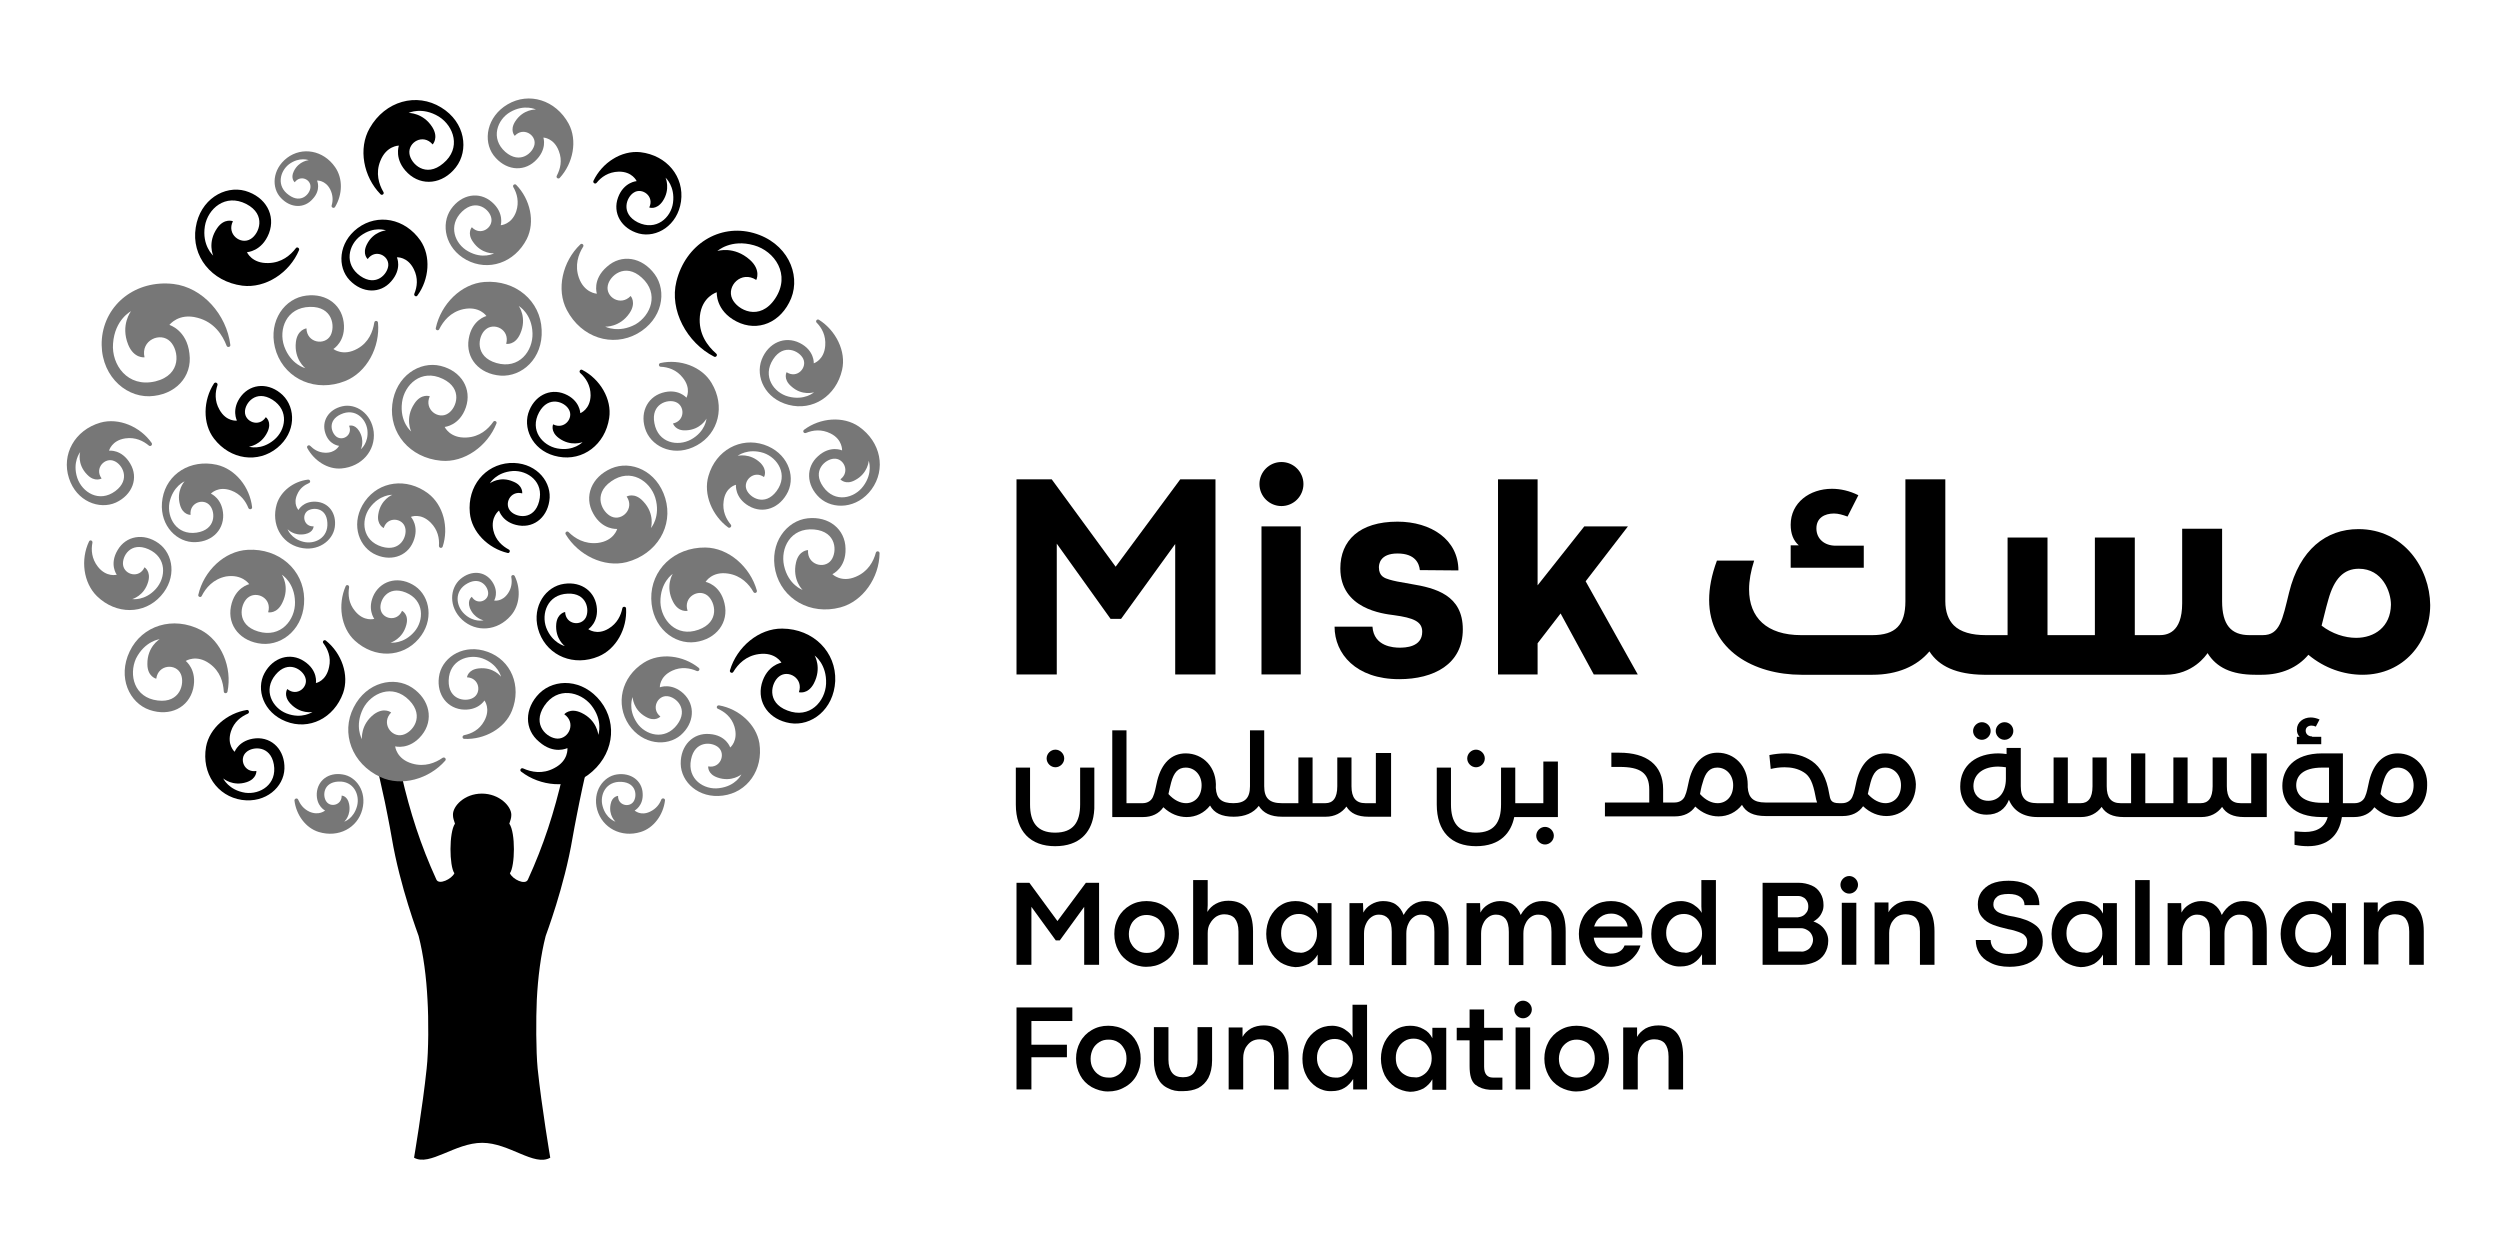 <svg xmlns="http://www.w3.org/2000/svg" width="151" height="76" viewBox="0 0 151 76" fill="none"><path d="M29.104 47.934C30.159 47.934 30.884 48.695 30.884 49.214C30.884 49.422 30.833 49.526 30.764 49.751C31.144 50.287 31.109 52.312 30.798 52.744C30.954 53.108 31.731 53.488 31.887 53.125C32.837 51.048 33.477 49.059 33.995 46.809C34.116 46.273 35.464 46.325 35.464 46.325C35.464 46.325 35.24 47.242 34.998 48.436C34.998 48.436 34.704 49.889 34.583 50.599C34.082 53.575 32.976 56.464 32.958 56.534C32.664 57.676 32.492 59.025 32.423 60.392C32.371 61.534 32.371 63.472 32.474 64.545C32.716 66.864 33.235 69.926 33.235 69.926C32.267 70.48 30.764 69.026 29.122 69.026C27.48 69.026 25.959 70.463 25.009 69.926C25.009 69.926 25.527 66.864 25.769 64.545C25.89 63.472 25.89 61.534 25.821 60.392C25.752 59.025 25.579 57.676 25.285 56.534C25.268 56.464 24.162 53.575 23.661 50.599C23.54 49.872 23.246 48.436 23.246 48.436C22.987 47.242 22.779 46.325 22.779 46.325C22.779 46.325 24.11 46.273 24.248 46.809C24.767 49.059 25.406 51.048 26.357 53.125C26.512 53.471 27.29 53.09 27.445 52.744C27.134 52.312 27.117 50.27 27.48 49.751C27.411 49.526 27.359 49.422 27.359 49.214C27.342 48.695 28.05 47.934 29.104 47.934Z" fill="black"></path><path d="M23.591 38.815C23.591 38.815 24.317 38.607 24.542 37.742C24.715 37.102 24.283 36.894 24.283 36.894C23.989 37.587 23.073 37.396 22.987 36.791C22.9 36.289 23.401 35.337 24.507 35.787C25.648 36.254 25.613 37.483 25.026 38.157C24.369 38.919 23.591 38.815 23.591 38.815ZM22.606 37.379C22.606 37.379 21.984 37.569 21.448 36.912C21.051 36.444 21.016 35.908 21.086 35.475C21.103 35.337 20.93 35.285 20.878 35.406C20.394 36.514 20.584 37.915 21.431 38.694C22.624 39.784 24.3 39.732 25.285 38.59C26.236 37.483 25.976 36.029 25.078 35.406C24.162 34.783 23.09 35.008 22.606 35.873C22.14 36.756 22.606 37.379 22.606 37.379Z" fill="#777777"></path><path d="M38.212 42.103C38.212 42.103 38.229 42.864 39.007 43.297C39.577 43.625 39.888 43.279 39.888 43.279C39.301 42.812 39.715 41.981 40.32 42.051C40.839 42.103 41.617 42.829 40.891 43.781C40.148 44.75 38.972 44.404 38.471 43.66C37.901 42.812 38.212 42.103 38.212 42.103ZM39.854 41.514C39.854 41.514 39.819 40.874 40.597 40.511C41.15 40.251 41.686 40.355 42.083 40.528C42.204 40.58 42.308 40.424 42.204 40.338C41.254 39.576 39.871 39.403 38.886 40.026C37.521 40.891 37.158 42.535 37.987 43.781C38.817 44.992 40.286 45.113 41.115 44.404C41.945 43.677 42.014 42.587 41.288 41.895C40.562 41.22 39.854 41.514 39.854 41.514Z" fill="#777777"></path><path d="M48.477 35.631C48.477 35.631 47.613 35.337 47.354 34.16C47.13 33.122 47.734 31.859 49.169 31.98C50.551 32.101 50.569 33.347 50.206 33.832C49.791 34.403 48.737 34.108 48.806 33.226C48.806 33.226 48.253 33.226 48.08 33.97C47.838 35.026 48.477 35.631 48.477 35.631ZM50.275 34.679C50.275 34.679 51.104 34.316 51.07 33.139C51.053 31.963 50.068 31.167 48.789 31.305C47.51 31.444 46.456 32.794 46.836 34.489C47.233 36.185 48.944 37.171 50.759 36.687C52.124 36.323 53.109 34.887 53.126 33.416C53.126 33.278 52.936 33.261 52.902 33.382C52.764 33.901 52.435 34.524 51.692 34.835C50.811 35.216 50.275 34.679 50.275 34.679Z" fill="#777777"></path><path d="M7.986 36.185C7.986 36.185 8.711 35.995 8.953 35.129C9.126 34.507 8.729 34.264 8.729 34.264C8.418 34.956 7.519 34.731 7.433 34.126C7.363 33.607 7.882 32.69 8.971 33.174C10.094 33.676 10.025 34.887 9.42 35.562C8.763 36.306 7.986 36.185 7.986 36.185ZM7.052 34.714C7.052 34.714 6.43 34.887 5.912 34.23C5.532 33.745 5.497 33.209 5.583 32.776C5.601 32.638 5.428 32.586 5.376 32.707C4.858 33.797 5.03 35.199 5.86 36.012C7.018 37.137 8.711 37.119 9.714 35.995C10.699 34.904 10.474 33.451 9.576 32.811C8.677 32.171 7.605 32.361 7.104 33.226C6.586 34.091 7.052 34.714 7.052 34.714Z" fill="#777777"></path><path d="M36.553 19.73C36.553 19.73 37.434 19.781 38.022 18.916C38.454 18.276 38.091 17.878 38.091 17.878C37.486 18.518 36.57 17.947 36.709 17.255C36.812 16.667 37.745 15.836 38.765 16.771C39.837 17.74 39.301 19.055 38.385 19.591C37.365 20.145 36.553 19.73 36.553 19.73ZM36.052 17.74C36.052 17.74 35.291 17.705 34.963 16.771C34.704 16.027 34.928 15.369 35.222 14.902C35.291 14.798 35.153 14.66 35.05 14.764C33.978 15.784 33.581 17.48 34.237 18.726C35.119 20.404 36.985 20.993 38.506 20.145C40.01 19.297 40.303 17.601 39.543 16.563C38.782 15.525 37.538 15.317 36.657 16.113C35.758 16.892 36.052 17.74 36.052 17.74Z" fill="#777777"></path><path d="M30.262 40.874C30.262 40.874 29.813 40.269 28.914 40.372C28.258 40.441 28.206 40.909 28.206 40.909C28.966 40.943 29.104 41.86 28.569 42.154C28.119 42.414 27.065 42.276 27.1 41.099C27.134 39.87 28.292 39.472 29.139 39.767C30.09 40.113 30.262 40.874 30.262 40.874ZM29.26 42.31C29.26 42.31 29.657 42.812 29.243 43.556C28.949 44.093 28.465 44.317 28.033 44.404C27.895 44.439 27.912 44.629 28.05 44.629C29.26 44.681 30.487 44.006 30.919 42.933C31.524 41.428 30.867 39.87 29.45 39.369C28.067 38.867 26.806 39.628 26.547 40.701C26.305 41.774 26.875 42.708 27.86 42.847C28.863 42.968 29.26 42.31 29.26 42.31Z" fill="#777777"></path><path d="M24.836 26.062C24.836 26.062 24.127 25.491 24.283 24.298C24.421 23.242 25.441 22.256 26.737 22.879C27.981 23.467 27.584 24.644 27.065 24.972C26.477 25.37 25.596 24.73 25.959 23.934C25.959 23.934 25.441 23.744 25.026 24.384C24.438 25.267 24.836 26.062 24.836 26.062ZM26.858 25.786C26.858 25.786 27.756 25.716 28.137 24.609C28.517 23.502 27.877 22.412 26.616 22.1C25.354 21.789 23.902 22.706 23.695 24.419C23.488 26.149 24.749 27.654 26.633 27.827C28.033 27.966 29.45 26.945 29.986 25.578C30.038 25.457 29.865 25.37 29.796 25.474C29.485 25.924 28.966 26.391 28.171 26.426C27.169 26.478 26.858 25.786 26.858 25.786Z" fill="#777777"></path><path d="M11.148 29.073C11.148 29.073 10.63 29.627 10.872 30.492C11.044 31.115 11.511 31.098 11.511 31.098C11.425 30.354 12.306 30.06 12.686 30.544C13.015 30.942 13.049 31.997 11.874 32.171C10.664 32.344 10.077 31.271 10.232 30.371C10.44 29.367 11.148 29.073 11.148 29.073ZM13.481 31.115C13.447 30.111 12.738 29.817 12.738 29.817ZM12.738 29.817C12.738 29.817 13.17 29.333 13.965 29.627C14.536 29.835 14.847 30.285 15.002 30.683C15.054 30.804 15.244 30.769 15.227 30.631C15.088 29.419 14.224 28.329 13.084 28.07C11.494 27.724 10.077 28.623 9.818 30.094C9.558 31.548 10.509 32.655 11.598 32.742C12.704 32.811 13.516 32.084 13.481 31.08" fill="#777777"></path><path d="M44.555 27.533C44.555 27.533 45.159 27.049 46.127 27.36C46.974 27.654 47.631 28.675 46.905 29.662C46.196 30.613 45.28 30.06 45.09 29.575C44.866 29.021 45.54 28.381 46.145 28.814C46.145 28.814 46.386 28.416 45.92 27.949C45.28 27.343 44.555 27.533 44.555 27.533ZM44.451 29.281C44.451 29.281 44.364 30.06 45.229 30.561C46.093 31.063 47.112 30.7 47.596 29.696C48.063 28.693 47.544 27.326 46.145 26.858C44.727 26.391 43.241 27.187 42.792 28.744C42.463 29.852 43.017 31.15 43.984 31.859C44.088 31.928 44.226 31.79 44.14 31.686C43.863 31.357 43.621 30.873 43.708 30.267C43.811 29.419 44.451 29.281 44.451 29.281Z" fill="#777777"></path><path d="M18.873 43.002C18.873 43.002 18.234 43.452 17.301 43.089C16.454 42.76 15.866 41.687 16.644 40.753C17.404 39.836 18.286 40.441 18.441 40.926C18.649 41.497 17.94 42.103 17.353 41.618C17.353 41.618 17.093 41.999 17.526 42.483C18.148 43.158 18.873 43.002 18.873 43.002ZM19.081 41.255C19.081 41.255 19.219 40.493 18.372 39.94C17.543 39.386 16.488 39.697 15.97 40.666C15.452 41.635 15.901 43.037 17.266 43.573C18.666 44.127 20.17 43.383 20.723 41.86C21.103 40.77 20.636 39.455 19.686 38.694C19.582 38.607 19.444 38.746 19.53 38.85C19.789 39.196 20.014 39.697 19.876 40.286C19.703 41.151 19.081 41.255 19.081 41.255Z" fill="black"></path><path d="M35.188 26.703C35.188 26.703 34.652 27.274 33.65 27.083C32.768 26.91 31.973 25.993 32.561 24.903C33.131 23.865 34.116 24.28 34.358 24.73C34.669 25.249 34.082 25.976 33.408 25.63C33.408 25.63 33.218 26.062 33.753 26.46C34.479 26.997 35.188 26.703 35.188 26.703ZM35.05 24.955C35.05 24.955 35.032 24.177 34.116 23.796C33.2 23.415 32.233 23.917 31.904 24.972C31.593 26.028 32.284 27.326 33.736 27.585C35.205 27.862 36.553 26.858 36.795 25.249C36.968 24.107 36.242 22.896 35.17 22.342C35.05 22.273 34.946 22.446 35.05 22.533C35.378 22.827 35.672 23.259 35.672 23.882C35.654 24.73 35.05 24.955 35.05 24.955Z" fill="black"></path><path d="M15.037 26.98C15.037 26.98 15.78 26.893 16.16 26.08C16.437 25.474 16.056 25.197 16.056 25.197C15.642 25.837 14.778 25.474 14.795 24.869C14.795 24.349 15.452 23.519 16.454 24.142C17.491 24.799 17.249 25.993 16.558 26.564C15.78 27.222 15.037 26.98 15.037 26.98ZM14.311 25.405C14.311 25.405 13.672 25.491 13.257 24.747C12.946 24.211 12.998 23.675 13.136 23.259C13.17 23.138 13.015 23.052 12.928 23.155C12.272 24.159 12.22 25.578 12.928 26.495C13.914 27.776 15.59 28 16.748 27.049C17.888 26.114 17.871 24.644 17.076 23.865C16.281 23.104 15.192 23.138 14.57 23.917C13.948 24.713 14.311 25.405 14.311 25.405Z" fill="black"></path><path d="M34.116 39.023C34.116 39.023 33.356 38.85 32.993 37.915C32.682 37.067 33.062 35.908 34.289 35.856C35.464 35.804 35.62 36.86 35.378 37.31C35.084 37.846 34.168 37.725 34.133 36.964C34.133 36.964 33.667 37.033 33.598 37.673C33.511 38.59 34.116 39.023 34.116 39.023ZM35.533 38.002C35.533 38.002 36.19 37.587 36.035 36.6C35.879 35.614 34.963 35.043 33.874 35.302C32.803 35.579 32.06 36.842 32.578 38.227C33.114 39.628 34.669 40.269 36.155 39.646C37.227 39.196 37.884 37.967 37.815 36.756C37.815 36.617 37.607 36.617 37.59 36.739C37.504 37.171 37.279 37.656 36.76 37.967C36.052 38.4 35.533 38.002 35.533 38.002Z" fill="black"></path><path d="M40.2 10.732C40.2 10.732 40.787 11.251 40.649 12.255C40.528 13.154 39.629 13.968 38.523 13.431C37.469 12.895 37.832 11.909 38.281 11.632C38.782 11.303 39.543 11.857 39.215 12.531C39.215 12.531 39.647 12.704 40.027 12.151C40.511 11.424 40.2 10.732 40.2 10.732ZM38.454 10.94C38.454 10.94 37.676 10.991 37.331 11.926C36.985 12.86 37.521 13.812 38.592 14.106C39.664 14.383 40.925 13.621 41.133 12.168C41.34 10.68 40.286 9.382 38.679 9.192C37.521 9.071 36.363 9.832 35.844 10.922C35.793 11.043 35.948 11.147 36.035 11.043C36.311 10.697 36.743 10.386 37.365 10.368C38.195 10.351 38.454 10.94 38.454 10.94Z" fill="black"></path><path d="M23.315 13.916C23.315 13.916 22.554 13.967 22.157 14.764C21.863 15.352 22.209 15.646 22.209 15.646C22.658 15.023 23.488 15.421 23.453 16.027C23.419 16.546 22.727 17.342 21.759 16.667C20.757 15.957 21.051 14.781 21.777 14.244C22.589 13.639 23.315 13.916 23.315 13.916ZM23.972 15.542C23.972 15.542 24.611 15.49 24.991 16.252C25.268 16.805 25.199 17.324 25.026 17.74C24.974 17.861 25.147 17.965 25.216 17.843C25.924 16.875 26.045 15.473 25.389 14.521C24.456 13.189 22.814 12.877 21.604 13.777C20.429 14.66 20.36 16.13 21.12 16.926C21.88 17.722 22.969 17.757 23.626 16.996C24.3 16.234 23.972 15.542 23.972 15.542Z" fill="black"></path><path d="M29.848 15.3C29.848 15.3 29.156 15.681 28.275 15.179C27.48 14.746 27.03 13.621 27.912 12.774C28.776 11.96 29.588 12.67 29.675 13.172C29.796 13.76 29.018 14.279 28.5 13.725C28.5 13.725 28.188 14.071 28.569 14.608C29.087 15.369 29.848 15.3 29.848 15.3ZM30.245 13.604C30.245 13.604 30.47 12.86 29.709 12.203C28.949 11.545 27.877 11.718 27.238 12.635C26.616 13.535 26.875 14.988 28.171 15.698C29.485 16.407 31.075 15.888 31.818 14.435C32.336 13.396 32.025 12.03 31.178 11.164C31.092 11.078 30.936 11.182 31.005 11.303C31.23 11.684 31.368 12.203 31.178 12.774C30.902 13.57 30.245 13.604 30.245 13.604Z" fill="#777777"></path><path d="M18.441 22.238C18.441 22.238 17.56 22.031 17.162 20.906C16.817 19.903 17.283 18.57 18.718 18.536C20.1 18.501 20.256 19.73 19.962 20.266C19.616 20.889 18.528 20.716 18.51 19.833C18.51 19.833 17.957 19.903 17.871 20.664C17.75 21.702 18.441 22.238 18.441 22.238ZM20.135 21.079C20.135 21.079 20.913 20.612 20.757 19.453C20.602 18.293 19.53 17.619 18.268 17.895C17.007 18.189 16.125 19.643 16.696 21.287C17.283 22.931 19.098 23.709 20.843 23.017C22.157 22.498 22.969 20.958 22.831 19.487C22.814 19.349 22.623 19.349 22.606 19.487C22.52 20.024 22.278 20.681 21.587 21.062C20.723 21.546 20.135 21.079 20.135 21.079Z" fill="#777777"></path><path d="M42.671 25.284C42.671 25.284 42.619 26.062 41.738 26.547C40.943 26.98 39.75 26.772 39.526 25.561C39.301 24.401 40.321 24.09 40.804 24.28C41.375 24.488 41.392 25.422 40.649 25.578C40.649 25.578 40.787 26.028 41.427 25.993C42.325 25.959 42.671 25.284 42.671 25.284ZM41.461 24.021C41.461 24.021 40.96 23.432 39.992 23.727C39.042 24.021 38.61 25.024 39.024 26.045C39.456 27.066 40.804 27.62 42.101 26.893C43.414 26.166 43.812 24.523 42.982 23.138C42.394 22.135 41.064 21.668 39.889 21.927C39.75 21.962 39.785 22.152 39.906 22.152C40.338 22.169 40.856 22.325 41.236 22.809C41.772 23.467 41.461 24.021 41.461 24.021Z" fill="#777777"></path><path d="M40.632 34.662C40.632 34.662 40.165 35.406 40.649 36.341C40.995 37.016 41.53 36.894 41.53 36.894C41.254 36.064 42.187 35.527 42.74 35.977C43.207 36.358 43.5 37.569 42.187 38.036C40.839 38.521 39.923 37.431 39.889 36.375C39.871 35.164 40.632 34.662 40.632 34.662ZM42.619 35.147C42.619 35.147 42.999 34.489 43.984 34.645C44.762 34.766 45.246 35.285 45.505 35.752C45.574 35.873 45.747 35.804 45.713 35.666C45.315 34.247 44.019 33.088 42.602 33.07C40.718 33.053 39.301 34.42 39.336 36.168C39.37 37.898 40.718 38.953 41.997 38.78C43.276 38.607 44.036 37.587 43.76 36.444C43.5 35.303 42.619 35.147 42.619 35.147Z" fill="#777777"></path><path d="M20.792 49.63C20.792 49.63 21.224 49.249 21.085 48.557C20.982 48.055 20.636 48.055 20.636 48.055C20.653 48.626 19.962 48.799 19.703 48.401C19.478 48.072 19.513 47.259 20.429 47.207C21.362 47.155 21.742 48.003 21.569 48.678C21.362 49.456 20.792 49.63 20.792 49.63ZM19.634 48.955C19.634 48.955 19.271 49.283 18.683 49.024C18.32 48.851 18.13 48.574 18.009 48.297C17.957 48.176 17.785 48.228 17.785 48.349C17.888 49.214 18.459 50.01 19.253 50.252C20.446 50.616 21.587 50.01 21.88 48.903C22.174 47.813 21.517 46.896 20.688 46.775C19.841 46.636 19.184 47.138 19.133 47.916C19.098 48.695 19.634 48.955 19.634 48.955Z" fill="#777777"></path><path d="M17.37 31.963C17.37 31.963 17.75 32.395 18.441 32.257C18.942 32.153 18.942 31.79 18.942 31.79C18.372 31.825 18.199 31.132 18.579 30.855C18.908 30.631 19.72 30.648 19.772 31.565C19.841 32.499 18.994 32.897 18.32 32.724C17.56 32.534 17.37 31.963 17.37 31.963ZM18.026 30.804C18.026 30.804 17.681 30.44 17.957 29.852C18.113 29.488 18.389 29.298 18.666 29.177C18.787 29.125 18.735 28.952 18.597 28.969C17.733 29.073 16.955 29.662 16.713 30.457C16.367 31.651 16.972 32.794 18.096 33.07C19.184 33.347 20.1 32.672 20.221 31.842C20.342 30.994 19.841 30.336 19.063 30.302C18.303 30.267 18.026 30.804 18.026 30.804Z" fill="#777777"></path><path d="M21.794 27.135C21.794 27.135 22.053 26.616 21.69 26.028C21.414 25.595 21.085 25.716 21.085 25.716C21.31 26.253 20.74 26.651 20.342 26.391C20.014 26.166 19.755 25.405 20.584 25.024C21.448 24.626 22.105 25.284 22.191 25.976C22.278 26.755 21.794 27.135 21.794 27.135ZM20.48 26.928C20.48 26.928 20.256 27.378 19.616 27.343C19.219 27.326 18.942 27.135 18.735 26.928C18.649 26.841 18.493 26.945 18.562 27.066C18.977 27.827 19.789 28.364 20.619 28.295C21.846 28.191 22.693 27.222 22.572 26.08C22.433 24.955 21.483 24.349 20.671 24.54C19.841 24.73 19.409 25.44 19.651 26.166C19.876 26.876 20.48 26.928 20.48 26.928Z" fill="#777777"></path><path d="M37.175 49.63C37.175 49.63 36.605 49.456 36.398 48.695C36.207 48.02 36.588 47.172 37.538 47.224C38.454 47.276 38.489 48.09 38.264 48.418C38.005 48.799 37.313 48.643 37.331 48.072C37.331 48.072 36.968 48.09 36.881 48.574C36.743 49.249 37.175 49.63 37.175 49.63ZM38.333 48.955C38.333 48.955 38.869 48.678 38.817 47.916C38.782 47.155 38.108 46.653 37.262 46.775C36.432 46.896 35.775 47.813 36.069 48.903C36.38 50.01 37.521 50.616 38.696 50.252C39.491 50.01 40.061 49.214 40.165 48.349C40.182 48.211 39.992 48.176 39.94 48.297C39.837 48.574 39.629 48.851 39.266 49.024C38.696 49.301 38.333 48.955 38.333 48.955Z" fill="#777777"></path><path d="M29.208 37.465C29.208 37.465 28.62 37.621 28.05 37.085C27.532 36.6 27.411 35.683 28.24 35.233C29.035 34.801 29.502 35.458 29.485 35.856C29.467 36.323 28.793 36.548 28.499 36.047C28.499 36.047 28.206 36.237 28.378 36.721C28.638 37.361 29.208 37.465 29.208 37.465ZM29.847 36.271C29.847 36.271 30.159 35.77 29.726 35.129C29.294 34.489 28.465 34.42 27.808 34.974C27.169 35.527 27.082 36.652 27.912 37.431C28.759 38.209 30.038 38.123 30.85 37.188C31.403 36.566 31.472 35.579 31.092 34.801C31.04 34.679 30.85 34.731 30.884 34.87C30.936 35.164 30.902 35.51 30.694 35.822C30.331 36.375 29.847 36.271 29.847 36.271Z" fill="#777777"></path><path d="M52.47 27.828C52.47 27.828 52.746 28.554 52.141 29.367C51.605 30.094 50.43 30.406 49.722 29.402C49.03 28.433 49.843 27.741 50.361 27.706C50.966 27.654 51.364 28.502 50.759 28.952C50.759 28.952 51.07 29.316 51.64 29.004C52.435 28.589 52.47 27.828 52.47 27.828ZM50.862 27.204C50.862 27.204 50.154 26.876 49.411 27.551C48.667 28.208 48.685 29.298 49.497 30.06C50.309 30.804 51.778 30.734 52.642 29.558C53.524 28.346 53.213 26.703 51.882 25.768C50.931 25.111 49.532 25.232 48.564 25.959C48.46 26.045 48.547 26.201 48.685 26.149C49.1 25.976 49.618 25.907 50.171 26.184C50.897 26.547 50.862 27.204 50.862 27.204Z" fill="#777777"></path><path d="M31.334 18.484C31.334 18.484 32.129 18.934 32.163 20.128C32.198 21.183 31.368 22.325 29.986 21.927C28.655 21.546 28.862 20.318 29.312 19.92C29.83 19.435 30.815 19.902 30.573 20.768C30.573 20.768 31.109 20.872 31.42 20.162C31.852 19.193 31.334 18.484 31.334 18.484ZM29.381 19.089C29.381 19.089 28.5 19.297 28.309 20.474C28.119 21.633 28.931 22.585 30.228 22.688C31.524 22.775 32.803 21.65 32.716 19.92C32.647 18.172 31.144 16.892 29.26 17.03C27.86 17.134 26.633 18.363 26.322 19.816C26.287 19.937 26.477 20.006 26.529 19.885C26.771 19.401 27.203 18.847 27.981 18.674C28.966 18.466 29.381 19.089 29.381 19.089Z" fill="#777777"></path><path d="M18.649 9.676C18.649 9.676 18.061 9.711 17.75 10.334C17.525 10.784 17.802 11.009 17.802 11.009C18.147 10.541 18.787 10.836 18.752 11.303C18.735 11.701 18.199 12.324 17.456 11.787C16.678 11.251 16.903 10.351 17.456 9.919C18.096 9.451 18.649 9.676 18.649 9.676ZM19.15 10.905C19.15 10.905 19.651 10.87 19.945 11.441C20.118 11.787 20.118 12.133 20.031 12.41C19.997 12.531 20.169 12.618 20.239 12.497C20.688 11.753 20.723 10.784 20.239 10.092C19.53 9.071 18.251 8.846 17.335 9.538C16.436 10.23 16.385 11.355 16.972 11.96C17.56 12.583 18.389 12.601 18.891 12.012C19.409 11.459 19.15 10.905 19.15 10.905Z" fill="#777777"></path><path d="M17.024 34.714C17.024 34.714 17.802 35.181 17.819 36.375C17.836 37.431 16.972 38.556 15.59 38.14C14.259 37.742 14.501 36.514 14.95 36.116C15.486 35.648 16.454 36.133 16.195 36.981C16.195 36.981 16.73 37.102 17.059 36.393C17.525 35.441 17.024 34.714 17.024 34.714ZM15.054 35.285C15.054 35.285 14.173 35.475 13.948 36.635C13.723 37.794 14.536 38.763 15.814 38.884C17.111 39.005 18.407 37.898 18.372 36.168C18.338 34.42 16.851 33.105 14.968 33.209C13.55 33.278 12.306 34.489 11.978 35.925C11.943 36.047 12.133 36.116 12.185 35.995C12.427 35.51 12.877 34.974 13.654 34.818C14.639 34.662 15.054 35.285 15.054 35.285Z" fill="#777777"></path><path d="M7.916 18.795C7.916 18.795 7.26 19.626 7.744 20.82C8.089 21.668 8.729 21.581 8.729 21.581C8.487 20.543 9.696 20.024 10.284 20.629C10.803 21.148 11.01 22.637 9.385 23.035C7.692 23.432 6.724 22.014 6.828 20.75C6.931 19.297 7.916 18.795 7.916 18.795ZM10.232 19.626C10.232 19.626 10.785 18.882 11.926 19.193C12.945 19.453 13.447 20.249 13.689 20.889C13.741 21.01 13.931 20.958 13.913 20.837C13.689 19.003 12.237 17.359 10.474 17.151C8.21 16.892 6.344 18.363 6.154 20.456C5.981 22.533 7.467 23.969 9.022 23.934C10.578 23.882 11.632 22.758 11.442 21.356C11.286 19.937 10.232 19.626 10.232 19.626Z" fill="#777777"></path><path d="M44.779 46.775C44.779 46.775 44.451 47.484 43.431 47.605C42.533 47.726 41.496 47.069 41.738 45.875C41.962 44.715 43.017 44.802 43.397 45.148C43.846 45.546 43.518 46.428 42.775 46.29C42.775 46.29 42.723 46.757 43.345 46.965C44.192 47.259 44.779 46.775 44.779 46.775ZM44.105 45.148C44.105 45.148 43.863 44.404 42.861 44.335C41.859 44.248 41.098 45.027 41.115 46.134C41.133 47.242 42.204 48.245 43.656 48.055C45.142 47.865 46.11 46.498 45.868 44.889C45.678 43.746 44.624 42.812 43.431 42.604C43.293 42.587 43.241 42.76 43.362 42.812C43.76 42.985 44.192 43.314 44.365 43.902C44.606 44.75 44.105 45.148 44.105 45.148Z" fill="#777777"></path><path d="M49.169 23.692C49.169 23.692 48.599 24.211 47.614 23.951C46.749 23.727 46.023 22.74 46.697 21.702C47.337 20.716 48.288 21.2 48.512 21.668C48.771 22.204 48.149 22.896 47.51 22.481C47.51 22.481 47.285 22.896 47.786 23.329C48.443 23.934 49.169 23.692 49.169 23.692ZM49.152 21.944C49.152 21.944 49.203 21.166 48.305 20.716C47.406 20.266 46.404 20.698 46.006 21.719C45.609 22.758 46.214 24.09 47.631 24.453C49.082 24.834 50.5 23.934 50.862 22.342C51.122 21.218 50.482 19.954 49.463 19.314C49.342 19.245 49.238 19.401 49.324 19.487C49.636 19.799 49.895 20.266 49.843 20.889C49.774 21.754 49.152 21.944 49.152 21.944Z" fill="#777777"></path><path d="M23.695 29.887C23.695 29.887 22.986 30.163 22.848 31.063C22.744 31.703 23.177 31.894 23.177 31.894C23.401 31.167 24.334 31.288 24.473 31.876C24.611 32.378 24.196 33.364 23.056 33.018C21.88 32.655 21.794 31.444 22.312 30.7C22.917 29.852 23.695 29.887 23.695 29.887ZM24.818 31.219C24.818 31.219 25.406 30.959 26.011 31.565C26.443 31.997 26.547 32.517 26.512 32.967C26.512 33.105 26.685 33.14 26.737 33.018C27.117 31.859 26.788 30.509 25.855 29.8C24.559 28.831 22.9 29.056 22.036 30.285C21.189 31.496 21.587 32.897 22.554 33.434C23.522 33.953 24.576 33.641 24.957 32.724C25.354 31.79 24.818 31.219 24.818 31.219Z" fill="#777777"></path><path d="M4.84 27.308C4.84 27.308 4.633 28.035 5.272 28.675C5.722 29.142 6.136 28.9 6.136 28.9C5.687 28.277 6.344 27.602 6.897 27.845C7.381 28.035 7.917 28.952 6.966 29.662C5.981 30.388 4.961 29.731 4.667 28.866C4.356 27.914 4.84 27.308 4.84 27.308ZM6.586 27.222C6.586 27.222 6.741 26.599 7.571 26.478C8.176 26.391 8.66 26.634 8.988 26.91C9.092 26.997 9.23 26.876 9.161 26.755C8.47 25.768 7.173 25.215 6.067 25.526C4.512 25.976 3.7 27.447 4.166 28.883C4.616 30.285 5.998 30.804 7.001 30.354C8.003 29.887 8.383 28.866 7.865 28C7.346 27.118 6.586 27.222 6.586 27.222Z" fill="#777777"></path><path d="M32.371 6.614C32.371 6.614 31.61 6.579 31.126 7.323C30.763 7.877 31.092 8.206 31.092 8.206C31.593 7.652 32.388 8.136 32.284 8.725C32.198 9.226 31.42 9.953 30.521 9.175C29.605 8.361 30.038 7.219 30.815 6.769C31.679 6.268 32.371 6.614 32.371 6.614ZM32.82 8.309C32.82 8.309 33.459 8.327 33.753 9.123C33.978 9.694 33.84 10.213 33.632 10.611C33.563 10.732 33.719 10.836 33.805 10.749C34.617 9.867 34.894 8.482 34.341 7.462C33.563 6.043 31.956 5.541 30.66 6.302C29.398 7.046 29.156 8.5 29.813 9.382C30.487 10.265 31.558 10.42 32.301 9.746C33.079 9.036 32.82 8.309 32.82 8.309Z" fill="#777777"></path><path d="M39.318 31.894C39.318 31.894 39.577 31.046 38.852 30.285C38.333 29.713 37.849 29.99 37.849 29.99C38.35 30.717 37.573 31.496 36.933 31.202C36.38 30.959 35.775 29.869 36.916 29.073C38.091 28.243 39.266 29.056 39.577 30.06C39.923 31.202 39.318 31.894 39.318 31.894ZM37.279 31.946C37.279 31.946 37.089 32.672 36.104 32.794C35.309 32.88 34.721 32.517 34.341 32.136C34.255 32.049 34.099 32.153 34.168 32.274C34.928 33.538 36.484 34.299 37.849 33.953C39.681 33.468 40.684 31.773 40.182 30.094C39.681 28.433 38.108 27.776 36.916 28.295C35.724 28.814 35.257 29.99 35.827 31.011C36.38 32.032 37.279 31.946 37.279 31.946Z" fill="#777777"></path><path d="M21.863 44.646C21.863 44.646 21.397 43.868 21.933 42.795C22.416 41.86 23.712 41.272 24.715 42.293C25.683 43.279 24.905 44.248 24.317 44.387C23.626 44.56 23.004 43.66 23.626 43.037C23.626 43.037 23.211 42.691 22.589 43.141C21.76 43.781 21.863 44.646 21.863 44.646ZM23.868 45.079C23.868 45.079 24.732 45.321 25.475 44.404C26.218 43.487 25.959 42.241 24.888 41.532C23.816 40.822 22.14 41.186 21.362 42.726C20.567 44.283 21.259 46.134 22.969 46.93C24.248 47.536 25.925 47.051 26.892 45.944C26.979 45.84 26.858 45.702 26.737 45.771C26.288 46.082 25.648 46.342 24.888 46.117C23.937 45.84 23.868 45.079 23.868 45.079Z" fill="#777777"></path><path d="M9.645 38.607C9.645 38.607 8.884 39.057 8.902 40.113C8.902 40.874 9.437 40.995 9.437 40.995C9.558 40.113 10.647 40.061 10.924 40.718C11.166 41.272 10.889 42.483 9.524 42.31C8.089 42.137 7.778 40.753 8.21 39.784C8.746 38.711 9.645 38.607 9.645 38.607ZM11.217 39.922C11.217 39.922 11.857 39.507 12.652 40.078C13.309 40.545 13.481 41.22 13.516 41.757C13.516 41.895 13.706 41.912 13.741 41.774C14.034 40.32 13.378 38.711 12.133 38.054C10.457 37.188 8.573 37.777 7.83 39.351C7.087 40.909 7.813 42.466 9.04 42.881C10.267 43.297 11.39 42.743 11.667 41.601C11.926 40.459 11.217 39.922 11.217 39.922Z" fill="#777777"></path><path d="M24.68 6.821C24.68 6.821 25.492 6.423 26.512 7.046C27.411 7.617 27.877 8.95 26.771 9.867C25.717 10.766 24.818 9.901 24.732 9.296C24.628 8.586 25.562 8.05 26.132 8.725C26.132 8.725 26.512 8.327 26.115 7.686C25.562 6.804 24.68 6.821 24.68 6.821ZM24.093 8.794C24.093 8.794 23.782 9.642 24.628 10.455C25.475 11.268 26.737 11.13 27.532 10.109C28.327 9.088 28.119 7.392 26.65 6.493C25.164 5.575 23.263 6.095 22.33 7.738C21.621 8.967 21.95 10.68 22.986 11.735C23.073 11.822 23.229 11.718 23.159 11.597C22.883 11.13 22.675 10.455 22.969 9.728C23.332 8.794 24.093 8.794 24.093 8.794Z" fill="black"></path><path d="M12.877 15.438C12.877 15.438 12.185 14.833 12.375 13.656C12.548 12.618 13.602 11.666 14.881 12.324C16.108 12.964 15.659 14.123 15.14 14.435C14.536 14.815 13.671 14.141 14.069 13.362C14.069 13.362 13.55 13.154 13.118 13.777C12.514 14.642 12.877 15.438 12.877 15.438ZM14.916 15.231C14.916 15.231 15.815 15.196 16.247 14.089C16.661 12.998 16.056 11.891 14.812 11.528C13.568 11.182 12.082 12.047 11.822 13.743C11.546 15.473 12.773 17.013 14.639 17.255C16.039 17.428 17.491 16.477 18.061 15.11C18.113 14.988 17.94 14.885 17.871 14.988C17.543 15.421 17.007 15.871 16.212 15.888C15.21 15.923 14.916 15.231 14.916 15.231Z" fill="black"></path><path d="M49.203 39.594C49.203 39.594 49.947 40.113 49.895 41.307C49.843 42.362 48.91 43.435 47.562 42.916C46.266 42.431 46.577 41.22 47.06 40.857C47.614 40.424 48.547 40.978 48.253 41.809C48.253 41.809 48.789 41.964 49.152 41.289C49.653 40.338 49.203 39.594 49.203 39.594ZM47.199 40.026C47.199 40.026 46.317 40.165 46.006 41.307C45.712 42.449 46.456 43.47 47.717 43.677C48.996 43.885 50.361 42.864 50.448 41.134C50.517 39.386 49.134 37.984 47.251 37.967C45.834 37.95 44.503 39.075 44.088 40.493C44.053 40.615 44.226 40.701 44.295 40.58C44.572 40.113 45.056 39.611 45.834 39.507C46.836 39.369 47.199 40.026 47.199 40.026Z" fill="black"></path><path d="M29.588 29.194C29.588 29.194 29.968 28.52 30.971 28.45C31.869 28.398 32.872 29.108 32.561 30.285C32.267 31.427 31.213 31.271 30.85 30.89C30.418 30.457 30.815 29.61 31.541 29.8C31.541 29.8 31.61 29.333 31.005 29.091C30.193 28.727 29.588 29.194 29.588 29.194ZM30.141 30.838C30.141 30.838 30.349 31.582 31.334 31.738C32.319 31.894 33.131 31.167 33.2 30.06C33.252 28.952 32.25 27.879 30.781 27.966C29.294 28.07 28.223 29.367 28.378 30.977C28.482 32.136 29.485 33.122 30.66 33.399C30.781 33.434 30.85 33.243 30.729 33.191C30.349 32.984 29.934 32.638 29.796 32.032C29.623 31.219 30.141 30.838 30.141 30.838Z" fill="black"></path><path d="M13.481 47.017C13.481 47.017 14.052 47.519 14.898 47.242C15.521 47.034 15.486 46.567 15.486 46.567C14.743 46.688 14.415 45.823 14.881 45.425C15.261 45.079 16.333 45.01 16.54 46.169C16.748 47.38 15.711 48.003 14.812 47.882C13.81 47.726 13.481 47.017 13.481 47.017ZM14.173 45.408C14.173 45.408 13.689 44.992 13.948 44.179C14.138 43.591 14.57 43.279 14.968 43.106C15.088 43.054 15.037 42.864 14.916 42.881C13.723 43.072 12.652 43.971 12.444 45.113C12.168 46.705 13.118 48.09 14.605 48.315C16.056 48.522 17.145 47.536 17.18 46.428C17.214 45.321 16.454 44.525 15.451 44.594C14.432 44.681 14.173 45.408 14.173 45.408Z" fill="black"></path><path d="M36.138 44.387C36.138 44.387 36.069 43.504 35.118 43.054C34.427 42.726 34.082 43.141 34.082 43.141C34.807 43.643 34.375 44.629 33.667 44.612C33.062 44.594 32.111 43.798 32.872 42.639C33.667 41.445 35.049 41.774 35.706 42.587C36.449 43.522 36.138 44.387 36.138 44.387ZM34.272 45.183C34.272 45.183 34.358 45.944 33.477 46.394C32.768 46.775 32.094 46.636 31.593 46.411C31.472 46.359 31.368 46.515 31.472 46.602C32.63 47.501 34.375 47.657 35.516 46.809C37.037 45.684 37.348 43.746 36.276 42.362C35.205 40.995 33.511 40.961 32.578 41.878C31.662 42.795 31.662 44.058 32.561 44.802C33.459 45.598 34.272 45.183 34.272 45.183Z" fill="black"></path><path d="M43.328 15.162C43.328 15.162 44.14 14.417 45.54 14.815C46.784 15.162 47.786 16.58 46.819 18.034C45.885 19.435 44.537 18.726 44.226 18.051C43.863 17.273 44.779 16.321 45.678 16.909C45.678 16.909 45.989 16.321 45.298 15.698C44.33 14.833 43.328 15.162 43.328 15.162ZM43.293 17.653C43.293 17.653 43.207 18.761 44.486 19.418C45.764 20.076 47.181 19.487 47.786 18.017C48.374 16.546 47.544 14.642 45.505 14.071C43.449 13.5 41.409 14.764 40.856 16.996C40.424 18.726 41.478 20.698 43.138 21.546C43.258 21.598 43.362 21.442 43.258 21.356C42.74 20.906 42.17 20.162 42.273 19.089C42.394 17.913 43.293 17.653 43.293 17.653Z" fill="black"></path><path d="M113.86 45.504C113.001 45.504 112.408 46.097 112.143 47.141C112.02 47.652 112.02 47.816 111.877 48.143C111.775 48.368 111.55 48.512 111.264 48.512H111.08C110.569 48.512 110.549 48.286 110.487 47.959C110.324 46.977 109.976 46.343 109.445 45.974C108.934 45.626 108.382 45.504 107.831 45.504C107.504 45.504 107.177 45.545 106.87 45.606L106.952 46.445C107.217 46.383 107.483 46.343 107.79 46.343C108.198 46.343 108.607 46.424 108.955 46.65C109.322 46.875 109.506 47.304 109.649 48.061C109.67 48.225 109.711 48.348 109.752 48.471H106.625C105.909 48.471 105.603 48.184 105.562 47.55C105.562 47.509 105.562 47.447 105.562 47.386C105.562 46.281 104.765 45.463 103.743 45.463C102.885 45.463 102.292 46.056 102.026 47.1C101.904 47.611 101.904 47.775 101.761 48.102C101.659 48.327 101.434 48.471 101.148 48.471H100.453V47.673C100.453 46.179 99.431 45.463 97.816 45.463H97.326V46.322H97.816C99.063 46.322 99.615 46.67 99.615 47.693V48.471H96.938V49.31H101.168C101.699 49.31 102.129 49.105 102.394 48.716C102.823 49.125 103.314 49.31 103.804 49.31C104.356 49.31 104.867 49.064 105.215 48.614C105.46 49.064 105.909 49.289 106.645 49.289H111.305C111.836 49.289 112.265 49.084 112.531 48.696C112.96 49.105 113.451 49.289 113.941 49.289C114.881 49.289 115.719 48.573 115.719 47.366C115.678 46.322 114.902 45.504 113.86 45.504ZM103.743 48.512C103.396 48.512 103.007 48.327 102.68 47.959C102.721 47.775 102.742 47.57 102.844 47.263C103.007 46.65 103.273 46.363 103.723 46.363C104.274 46.363 104.683 46.813 104.683 47.427C104.683 48.123 104.254 48.512 103.743 48.512ZM113.88 48.512C113.533 48.512 113.144 48.327 112.817 47.959C112.858 47.775 112.899 47.57 112.981 47.263C113.144 46.65 113.41 46.363 113.86 46.363C114.411 46.363 114.82 46.813 114.82 47.427C114.82 48.123 114.391 48.512 113.88 48.512Z" fill="black"></path><path d="M135.973 45.504V48.512H135.339C134.767 48.512 134.501 48.184 134.501 47.489V45.749H133.643V47.489C133.643 48.205 133.377 48.512 132.928 48.512H132.131V45.749H131.272V48.512H129.576V45.504H128.718V48.512H128.084C127.512 48.512 127.246 48.184 127.246 47.489V45.749H126.388V47.489C126.388 48.205 126.122 48.512 125.672 48.512H124.896V45.749H124.037V48.512H123.036C122.362 48.512 122.055 48.205 122.055 47.489V45.176H121.197V45.545C121.033 45.524 120.87 45.504 120.706 45.504C119.419 45.504 118.397 46.179 118.397 47.509C118.397 48.409 119.01 49.207 119.991 49.207C120.665 49.207 121.115 48.88 121.34 48.307C121.605 48.962 122.198 49.35 123.056 49.35H125.693C126.224 49.35 126.653 49.125 126.939 48.737C127.185 49.146 127.614 49.35 128.268 49.35H132.968C133.5 49.35 133.929 49.125 134.215 48.737C134.46 49.146 134.89 49.35 135.544 49.35H136.913V45.504H135.973ZM121.156 47.038C121.156 47.836 120.747 48.368 120.093 48.368C119.521 48.368 119.194 47.959 119.194 47.489C119.194 46.711 119.848 46.302 120.686 46.302C120.849 46.302 120.992 46.322 121.156 46.343V47.038Z" fill="black"></path><path d="M139.651 44.48C139.427 44.48 139.263 44.337 139.263 44.133C139.263 43.928 139.427 43.826 139.61 43.826C139.692 43.826 139.794 43.846 139.876 43.887L140.101 43.457C139.917 43.376 139.733 43.335 139.57 43.335C139.12 43.335 138.732 43.621 138.732 44.071C138.732 44.255 138.793 44.399 138.895 44.501H138.732V44.951H140.203V44.501H139.651V44.48Z" fill="black"></path><path d="M144.822 45.504C143.964 45.504 143.371 46.097 143.105 47.141C142.983 47.652 142.983 47.816 142.84 48.143C142.738 48.368 142.513 48.512 142.227 48.512H141.511V45.504H140.265C138.507 45.504 137.853 46.486 137.853 47.468C137.853 48.409 138.466 49.35 140.244 49.35H140.592C140.428 49.964 139.938 50.251 139.222 50.251C139.038 50.251 138.814 50.23 138.589 50.21V51.028C138.895 51.09 139.161 51.11 139.406 51.11C140.551 51.11 141.286 50.496 141.45 49.35H142.186C142.717 49.35 143.146 49.146 143.412 48.757C143.841 49.166 144.332 49.35 144.822 49.35C145.762 49.35 146.6 48.634 146.6 47.427C146.641 46.322 145.844 45.504 144.822 45.504ZM140.673 48.491H140.285C139.059 48.491 138.691 47.959 138.691 47.427C138.691 46.895 139.059 46.363 140.265 46.363H140.673V48.491ZM144.843 48.512C144.495 48.512 144.107 48.327 143.78 47.959C143.821 47.775 143.841 47.57 143.943 47.263C144.107 46.65 144.372 46.363 144.822 46.363C145.374 46.363 145.783 46.813 145.783 47.427C145.783 48.123 145.353 48.512 144.843 48.512Z" fill="black"></path><path d="M83.102 45.504V48.512H82.468C81.896 48.512 81.63 48.184 81.63 47.489V45.749H80.772V47.489C80.772 48.205 80.506 48.512 80.057 48.512H79.28V45.749H78.422V48.512H77.42C76.664 48.512 76.358 48.205 76.358 47.489V44.112H75.499V47.489C75.499 48.205 75.192 48.512 74.498 48.512C73.782 48.512 73.476 48.246 73.435 47.591C73.517 46.343 72.658 45.504 71.616 45.504C70.758 45.504 70.165 46.097 69.899 47.141C69.777 47.652 69.777 47.816 69.634 48.143C69.531 48.368 69.307 48.512 69.02 48.512H68.04V44.112H67.181V49.35H69.041C69.572 49.35 70.001 49.146 70.267 48.757C70.696 49.166 71.187 49.35 71.677 49.35C72.229 49.35 72.74 49.105 73.088 48.655C73.333 49.105 73.782 49.33 74.518 49.33C75.192 49.33 75.704 49.105 76.031 48.675C76.296 49.105 76.746 49.33 77.441 49.33H80.077C80.608 49.33 81.038 49.105 81.324 48.716C81.569 49.126 81.998 49.33 82.652 49.33H84.021V45.483H83.102V45.504ZM71.636 48.512C71.289 48.512 70.901 48.327 70.574 47.959C70.615 47.775 70.656 47.57 70.737 47.263C70.901 46.65 71.166 46.363 71.616 46.363C72.168 46.363 72.577 46.813 72.577 47.427C72.577 48.123 72.147 48.512 71.636 48.512Z" fill="black"></path><path d="M66.037 49.35C65.853 50.271 65.219 51.11 63.727 51.11C62.256 51.11 61.356 50.23 61.356 48.593V46.363H62.215V48.593C62.215 49.637 62.623 50.292 63.727 50.292C64.831 50.292 65.24 49.657 65.24 48.593V46.363H66.098V48.512C66.118 48.982 66.037 49.35 66.037 49.35Z" fill="black"></path><path d="M94.097 45.995V49.35H91.46C91.276 50.271 90.643 51.11 89.151 51.11C87.659 51.11 86.78 50.23 86.78 48.593V46.363H87.639V48.593C87.639 49.637 88.047 50.292 89.151 50.292C90.255 50.292 90.663 49.657 90.663 48.593V46.363H91.522V48.512H93.218V45.995H94.097Z" fill="black"></path><path d="M93.852 50.476C93.852 50.762 93.606 51.008 93.32 51.008C93.034 51.008 92.789 50.762 92.789 50.476C92.789 50.19 93.034 49.944 93.32 49.944C93.606 49.944 93.852 50.19 93.852 50.476Z" fill="black"></path><path d="M120.236 44.153C120.236 44.44 119.991 44.685 119.705 44.685C119.419 44.685 119.173 44.44 119.173 44.153C119.173 43.867 119.419 43.621 119.705 43.621C119.991 43.621 120.236 43.846 120.236 44.153Z" fill="black"></path><path d="M121.605 44.153C121.605 44.44 121.36 44.685 121.074 44.685C120.788 44.685 120.542 44.44 120.542 44.153C120.542 43.867 120.788 43.621 121.074 43.621C121.36 43.621 121.605 43.846 121.605 44.153Z" fill="black"></path><path d="M89.682 45.81C89.682 46.097 89.437 46.343 89.151 46.343C88.865 46.343 88.62 46.097 88.62 45.81C88.62 45.524 88.865 45.279 89.151 45.279C89.437 45.279 89.682 45.524 89.682 45.81Z" fill="black"></path><path d="M64.279 45.81C64.279 46.097 64.034 46.343 63.748 46.343C63.462 46.343 63.216 46.097 63.216 45.81C63.216 45.524 63.462 45.279 63.748 45.279C64.034 45.279 64.279 45.524 64.279 45.81Z" fill="black"></path><path d="M61.377 53.32H62.174L63.87 55.632L65.587 53.32H66.384V58.272H65.485V54.773L64.013 56.799H63.768L62.297 54.773V58.272H61.397V53.32H61.377Z" fill="black"></path><path d="M68.244 58.129C67.937 57.945 67.713 57.72 67.549 57.413C67.385 57.106 67.304 56.778 67.304 56.41C67.304 56.042 67.385 55.714 67.549 55.407C67.713 55.1 67.958 54.855 68.244 54.691C68.55 54.507 68.877 54.425 69.245 54.425C69.613 54.425 69.96 54.507 70.267 54.691C70.574 54.875 70.799 55.1 70.962 55.407C71.126 55.714 71.207 56.042 71.207 56.41C71.207 56.778 71.126 57.106 70.962 57.413C70.799 57.72 70.553 57.965 70.247 58.129C69.94 58.313 69.613 58.395 69.225 58.395C68.877 58.395 68.53 58.292 68.244 58.129ZM69.817 57.413C69.981 57.31 70.124 57.167 70.206 57.003C70.308 56.819 70.349 56.635 70.349 56.41C70.349 56.185 70.308 55.98 70.206 55.817C70.104 55.632 69.981 55.489 69.817 55.407C69.654 55.325 69.47 55.264 69.266 55.264C69.061 55.264 68.877 55.305 68.714 55.407C68.55 55.51 68.407 55.653 68.326 55.817C68.244 55.98 68.183 56.185 68.183 56.41C68.183 56.635 68.223 56.84 68.326 57.003C68.428 57.188 68.55 57.31 68.714 57.413C68.877 57.515 69.061 57.556 69.266 57.556C69.47 57.556 69.634 57.515 69.817 57.413Z" fill="black"></path><path d="M72.945 53.157V54.671L72.924 55.08C73.047 54.875 73.21 54.712 73.435 54.589C73.66 54.466 73.905 54.405 74.191 54.405C74.682 54.405 75.07 54.568 75.315 54.875C75.56 55.182 75.683 55.653 75.683 56.246V58.272H74.804V56.267C74.804 55.898 74.722 55.653 74.579 55.469C74.436 55.305 74.212 55.223 73.946 55.223C73.782 55.223 73.619 55.264 73.455 55.366C73.312 55.469 73.19 55.592 73.088 55.776C72.985 55.939 72.945 56.144 72.945 56.369V58.272H72.066V53.157H72.945Z" fill="black"></path><path d="M77.338 58.129C77.073 57.945 76.868 57.72 76.705 57.413C76.562 57.106 76.48 56.778 76.48 56.41C76.48 56.042 76.562 55.714 76.705 55.407C76.868 55.1 77.073 54.855 77.338 54.691C77.604 54.507 77.911 54.425 78.238 54.425C78.544 54.425 78.81 54.486 79.055 54.63C79.3 54.752 79.464 54.937 79.586 55.182V54.548H80.424V58.292H79.586V57.658C79.464 57.883 79.28 58.067 79.055 58.211C78.81 58.333 78.544 58.415 78.238 58.415C77.911 58.395 77.604 58.292 77.338 58.129ZM79.014 57.413C79.178 57.31 79.321 57.167 79.403 56.983C79.505 56.799 79.546 56.615 79.546 56.389C79.546 56.185 79.505 55.98 79.403 55.796C79.3 55.612 79.178 55.469 79.014 55.366C78.851 55.264 78.667 55.203 78.462 55.203C78.258 55.203 78.074 55.244 77.911 55.346C77.747 55.448 77.604 55.592 77.522 55.755C77.42 55.939 77.379 56.144 77.379 56.369C77.379 56.594 77.42 56.819 77.522 56.983C77.624 57.167 77.747 57.29 77.931 57.392C78.094 57.495 78.278 57.535 78.483 57.535C78.646 57.576 78.83 57.515 79.014 57.413Z" fill="black"></path><path d="M87.148 54.896C87.394 55.203 87.496 55.673 87.496 56.267V58.292H86.637V56.287C86.637 55.939 86.576 55.673 86.433 55.489C86.29 55.325 86.106 55.244 85.84 55.244C85.677 55.244 85.534 55.285 85.391 55.387C85.248 55.489 85.145 55.612 85.064 55.796C84.982 55.96 84.941 56.164 84.941 56.389V58.292H84.062V56.287C84.062 55.939 84.001 55.673 83.858 55.489C83.715 55.325 83.531 55.244 83.286 55.244C83.122 55.244 82.979 55.285 82.836 55.387C82.693 55.489 82.591 55.612 82.509 55.796C82.427 55.96 82.386 56.164 82.386 56.389V58.292H81.508V54.548H82.325L82.346 55.121C82.448 54.916 82.611 54.752 82.816 54.63C83.02 54.507 83.265 54.425 83.531 54.425C83.837 54.425 84.103 54.486 84.308 54.63C84.512 54.773 84.675 54.978 84.778 55.264C84.941 54.978 85.125 54.773 85.35 54.63C85.575 54.486 85.82 54.425 86.085 54.425C86.576 54.425 86.923 54.568 87.148 54.896Z" fill="black"></path><path d="M94.219 54.896C94.465 55.203 94.567 55.673 94.567 56.267V58.292H93.709V56.287C93.709 55.939 93.647 55.673 93.504 55.489C93.361 55.325 93.177 55.244 92.912 55.244C92.748 55.244 92.605 55.285 92.462 55.387C92.319 55.489 92.217 55.612 92.135 55.796C92.053 55.96 92.012 56.164 92.012 56.389V58.292H91.133V56.287C91.133 55.939 91.072 55.673 90.929 55.489C90.786 55.325 90.602 55.244 90.357 55.244C90.193 55.244 90.05 55.285 89.907 55.387C89.764 55.489 89.662 55.612 89.58 55.796C89.499 55.96 89.458 56.164 89.458 56.389V58.292H88.579V54.548H89.396L89.417 55.121C89.519 54.916 89.683 54.752 89.887 54.63C90.091 54.507 90.336 54.425 90.602 54.425C90.909 54.425 91.174 54.486 91.379 54.63C91.583 54.773 91.747 54.978 91.849 55.264C92.012 54.978 92.196 54.773 92.421 54.63C92.646 54.486 92.891 54.425 93.157 54.425C93.627 54.425 93.974 54.568 94.219 54.896Z" fill="black"></path><path d="M99.186 56.635H96.263C96.284 56.84 96.365 57.003 96.447 57.147C96.549 57.29 96.672 57.413 96.815 57.474C96.958 57.556 97.122 57.597 97.285 57.597C97.51 57.597 97.673 57.556 97.817 57.474C97.96 57.392 98.062 57.269 98.123 57.106H99.084C99.022 57.331 98.9 57.556 98.736 57.74C98.573 57.945 98.368 58.088 98.123 58.211C97.878 58.333 97.592 58.395 97.305 58.395C96.938 58.395 96.611 58.313 96.304 58.129C96.018 57.945 95.773 57.72 95.609 57.413C95.446 57.106 95.364 56.778 95.364 56.41C95.364 56.042 95.446 55.714 95.609 55.407C95.773 55.1 96.018 54.855 96.304 54.691C96.59 54.507 96.938 54.425 97.305 54.425C97.673 54.425 98 54.507 98.287 54.691C98.573 54.875 98.797 55.1 98.961 55.387C99.124 55.673 99.206 56.001 99.206 56.349C99.206 56.41 99.186 56.512 99.186 56.635ZM98.307 55.96C98.287 55.817 98.246 55.694 98.144 55.571C98.041 55.448 97.939 55.366 97.776 55.285C97.612 55.203 97.469 55.182 97.305 55.182C97.081 55.182 96.856 55.244 96.672 55.387C96.488 55.51 96.365 55.714 96.284 55.96H98.307Z" fill="black"></path><path d="M100.596 58.129C100.33 57.945 100.105 57.72 99.962 57.413C99.799 57.106 99.737 56.778 99.737 56.41C99.737 56.042 99.819 55.714 99.962 55.407C100.105 55.1 100.33 54.875 100.596 54.691C100.882 54.507 101.189 54.425 101.536 54.425C101.72 54.425 101.904 54.466 102.067 54.528C102.231 54.589 102.374 54.691 102.497 54.794C102.619 54.896 102.721 55.019 102.783 55.141L102.762 54.752V53.157H103.641V58.272H102.803V57.638C102.681 57.842 102.517 58.026 102.292 58.17C102.067 58.313 101.802 58.374 101.516 58.374C101.189 58.395 100.882 58.292 100.596 58.129ZM102.251 57.413C102.415 57.31 102.558 57.167 102.66 56.983C102.762 56.799 102.803 56.615 102.803 56.389C102.803 56.164 102.762 55.98 102.66 55.796C102.558 55.612 102.435 55.469 102.272 55.366C102.108 55.264 101.924 55.203 101.72 55.203C101.516 55.203 101.332 55.244 101.168 55.346C101.005 55.448 100.862 55.592 100.78 55.755C100.678 55.939 100.637 56.123 100.637 56.349C100.637 56.574 100.678 56.758 100.78 56.942C100.882 57.126 101.005 57.269 101.168 57.372C101.332 57.474 101.516 57.535 101.74 57.535C101.883 57.576 102.067 57.515 102.251 57.413Z" fill="black"></path><path d="M108.628 53.32C108.934 53.32 109.18 53.382 109.425 53.484C109.67 53.586 109.834 53.75 109.956 53.955C110.079 54.159 110.14 54.384 110.14 54.671C110.14 54.814 110.12 54.957 110.058 55.08C109.997 55.223 109.936 55.325 109.834 55.428C109.731 55.53 109.629 55.612 109.527 55.653C109.691 55.714 109.854 55.796 109.977 55.898C110.12 56.021 110.222 56.144 110.304 56.308C110.385 56.471 110.426 56.635 110.426 56.819C110.426 57.126 110.344 57.392 110.201 57.617C110.058 57.842 109.854 58.006 109.609 58.108C109.364 58.211 109.118 58.272 108.832 58.272H106.461V53.32H108.628ZM108.914 55.305C109.016 55.244 109.077 55.162 109.139 55.08C109.2 54.978 109.22 54.875 109.22 54.752C109.22 54.63 109.2 54.528 109.139 54.425C109.077 54.323 109.016 54.241 108.914 54.2C108.812 54.139 108.71 54.118 108.587 54.118H107.381V55.407H108.587C108.71 55.387 108.812 55.366 108.914 55.305ZM109.139 57.392C109.261 57.331 109.343 57.249 109.404 57.126C109.466 57.024 109.507 56.901 109.507 56.758C109.507 56.635 109.466 56.512 109.404 56.41C109.343 56.308 109.261 56.226 109.139 56.164C109.037 56.103 108.914 56.062 108.771 56.062H107.402V57.474H108.771C108.893 57.495 109.016 57.454 109.139 57.392Z" fill="black"></path><path d="M111.244 54.528H112.122V58.272H111.244V54.528Z" fill="black"></path><path d="M114.064 54.528V55.1C114.166 54.896 114.35 54.732 114.575 54.589C114.8 54.466 115.065 54.405 115.352 54.405C115.842 54.405 116.23 54.568 116.476 54.875C116.721 55.182 116.843 55.653 116.843 56.246V58.272H115.965V56.267C115.965 55.898 115.883 55.653 115.74 55.469C115.597 55.305 115.372 55.223 115.106 55.223C114.922 55.223 114.759 55.264 114.616 55.346C114.473 55.428 114.35 55.571 114.248 55.735C114.166 55.898 114.105 56.103 114.105 56.349V58.252H113.226V54.507H114.064V54.528Z" fill="black"></path><path d="M120.216 58.149C119.909 58.006 119.684 57.801 119.541 57.556C119.398 57.31 119.337 57.065 119.337 56.778H120.236C120.236 56.942 120.277 57.065 120.359 57.208C120.441 57.331 120.563 57.433 120.747 57.515C120.911 57.597 121.115 57.617 121.34 57.617C122.075 57.617 122.443 57.372 122.443 56.881C122.443 56.737 122.402 56.615 122.3 56.512C122.219 56.41 122.075 56.349 121.912 56.287C121.748 56.226 121.544 56.164 121.299 56.123C120.951 56.042 120.645 55.96 120.379 55.858C120.114 55.755 119.889 55.612 119.725 55.407C119.541 55.203 119.46 54.937 119.46 54.63C119.46 54.343 119.521 54.118 119.664 53.893C119.807 53.688 120.011 53.504 120.277 53.382C120.563 53.259 120.89 53.197 121.319 53.197C121.728 53.197 122.055 53.259 122.341 53.382C122.627 53.504 122.832 53.668 122.975 53.893C123.118 54.118 123.179 54.384 123.179 54.671H122.28C122.28 54.466 122.198 54.302 122.035 54.18C121.871 54.057 121.626 53.995 121.319 53.995C120.972 53.995 120.727 54.057 120.604 54.18C120.461 54.302 120.4 54.446 120.4 54.63C120.4 54.773 120.441 54.875 120.543 54.978C120.624 55.08 120.768 55.141 120.951 55.203C121.135 55.264 121.36 55.325 121.646 55.366C122.178 55.469 122.607 55.632 122.913 55.858C123.24 56.083 123.383 56.43 123.383 56.881C123.383 57.188 123.302 57.474 123.138 57.699C122.975 57.924 122.729 58.088 122.443 58.211C122.137 58.333 121.789 58.395 121.381 58.395C120.911 58.395 120.522 58.313 120.216 58.149Z" fill="black"></path><path d="M124.773 58.129C124.507 57.945 124.303 57.72 124.14 57.413C123.997 57.106 123.915 56.778 123.915 56.41C123.915 56.042 123.997 55.714 124.14 55.407C124.303 55.1 124.507 54.855 124.773 54.691C125.039 54.507 125.345 54.425 125.672 54.425C125.979 54.425 126.245 54.486 126.49 54.63C126.735 54.752 126.899 54.937 127.021 55.182V54.548H127.859V58.292H127.021V57.658C126.899 57.883 126.715 58.067 126.49 58.211C126.245 58.333 125.979 58.415 125.672 58.415C125.345 58.395 125.059 58.292 124.773 58.129ZM126.449 57.413C126.613 57.31 126.756 57.167 126.837 56.983C126.939 56.799 126.98 56.615 126.98 56.389C126.98 56.185 126.939 55.98 126.837 55.796C126.735 55.612 126.613 55.469 126.449 55.366C126.286 55.264 126.102 55.203 125.897 55.203C125.693 55.203 125.509 55.244 125.345 55.346C125.182 55.448 125.039 55.592 124.957 55.755C124.855 55.939 124.814 56.144 124.814 56.369C124.814 56.594 124.855 56.819 124.957 56.983C125.059 57.167 125.182 57.29 125.366 57.392C125.529 57.495 125.713 57.535 125.918 57.535C126.081 57.576 126.286 57.515 126.449 57.413Z" fill="black"></path><path d="M128.963 53.157H129.842V58.292H128.963V53.157Z" fill="black"></path><path d="M136.565 54.896C136.811 55.203 136.913 55.673 136.913 56.267V58.292H136.055V56.287C136.055 55.939 135.993 55.673 135.85 55.489C135.707 55.325 135.523 55.244 135.257 55.244C135.094 55.244 134.951 55.285 134.808 55.387C134.665 55.489 134.563 55.612 134.481 55.796C134.399 55.96 134.358 56.164 134.358 56.389V58.292H133.479V56.287C133.479 55.939 133.418 55.673 133.275 55.489C133.132 55.325 132.948 55.244 132.703 55.244C132.539 55.244 132.396 55.285 132.253 55.387C132.11 55.489 132.008 55.612 131.926 55.796C131.844 55.96 131.804 56.164 131.804 56.389V58.292H130.925V54.548H131.742L131.763 55.121C131.865 54.916 132.028 54.752 132.233 54.63C132.437 54.507 132.682 54.425 132.948 54.425C133.255 54.425 133.52 54.486 133.725 54.63C133.929 54.773 134.093 54.978 134.195 55.264C134.358 54.978 134.542 54.773 134.767 54.63C134.992 54.486 135.237 54.425 135.503 54.425C135.993 54.425 136.341 54.568 136.565 54.896Z" fill="black"></path><path d="M138.609 58.129C138.343 57.945 138.139 57.72 137.976 57.413C137.832 57.106 137.751 56.778 137.751 56.41C137.751 56.042 137.832 55.714 137.976 55.407C138.139 55.1 138.343 54.855 138.609 54.691C138.875 54.507 139.181 54.425 139.508 54.425C139.815 54.425 140.081 54.486 140.326 54.63C140.571 54.752 140.735 54.937 140.857 55.182V54.548H141.695V58.292H140.857V57.658C140.735 57.883 140.551 58.067 140.326 58.211C140.081 58.333 139.815 58.415 139.508 58.415C139.161 58.395 138.875 58.292 138.609 58.129ZM140.265 57.413C140.428 57.31 140.571 57.167 140.653 56.983C140.755 56.799 140.796 56.615 140.796 56.389C140.796 56.185 140.755 55.98 140.653 55.796C140.551 55.612 140.428 55.469 140.265 55.366C140.101 55.264 139.917 55.203 139.713 55.203C139.508 55.203 139.324 55.244 139.161 55.346C138.997 55.448 138.854 55.592 138.773 55.755C138.67 55.939 138.63 56.144 138.63 56.369C138.63 56.594 138.67 56.819 138.773 56.983C138.875 57.167 138.997 57.29 139.181 57.392C139.345 57.495 139.529 57.535 139.733 57.535C139.917 57.576 140.101 57.515 140.265 57.413Z" fill="black"></path><path d="M143.616 54.528V55.1C143.718 54.896 143.902 54.732 144.127 54.589C144.352 54.466 144.618 54.405 144.904 54.405C145.394 54.405 145.783 54.568 146.028 54.875C146.273 55.182 146.396 55.653 146.396 56.246V58.272H145.517V56.267C145.517 55.898 145.435 55.653 145.292 55.469C145.149 55.305 144.924 55.223 144.659 55.223C144.475 55.223 144.311 55.264 144.168 55.346C144.025 55.428 143.902 55.571 143.8 55.735C143.718 55.898 143.657 56.103 143.657 56.349V58.252H142.778V54.507H143.616V54.528Z" fill="black"></path><path d="M61.377 60.85H64.769V61.669H62.297V63.101H64.442V63.858H62.297V65.802H61.397V60.85H61.377Z" fill="black"></path><path d="M65.934 65.659C65.628 65.475 65.403 65.25 65.24 64.943C65.076 64.636 64.994 64.308 64.994 63.94C64.994 63.572 65.076 63.244 65.24 62.937C65.403 62.63 65.648 62.385 65.934 62.221C66.241 62.037 66.568 61.955 66.936 61.955C67.304 61.955 67.651 62.037 67.958 62.221C68.264 62.405 68.489 62.63 68.653 62.937C68.816 63.244 68.898 63.572 68.898 63.94C68.898 64.308 68.816 64.636 68.653 64.943C68.489 65.25 68.244 65.495 67.937 65.659C67.631 65.843 67.304 65.925 66.915 65.925C66.568 65.925 66.241 65.823 65.934 65.659ZM67.508 64.943C67.672 64.84 67.815 64.697 67.897 64.534C67.999 64.349 68.04 64.165 68.04 63.94C68.04 63.715 67.999 63.51 67.897 63.347C67.794 63.163 67.672 63.019 67.508 62.937C67.345 62.835 67.161 62.794 66.956 62.794C66.752 62.794 66.568 62.835 66.405 62.937C66.241 63.04 66.098 63.183 66.016 63.347C65.934 63.51 65.873 63.715 65.873 63.94C65.873 64.165 65.914 64.37 66.016 64.534C66.118 64.718 66.241 64.84 66.405 64.943C66.568 65.045 66.752 65.086 66.956 65.086C67.161 65.106 67.345 65.045 67.508 64.943Z" fill="black"></path><path d="M70.533 65.72C70.267 65.597 70.063 65.393 69.92 65.106C69.777 64.82 69.695 64.472 69.695 64.042V62.037H70.574V64.001C70.574 64.349 70.655 64.615 70.798 64.799C70.942 64.984 71.166 65.066 71.452 65.066C71.739 65.066 71.963 64.984 72.106 64.799C72.249 64.615 72.331 64.349 72.331 64.001V62.037H73.21V64.042C73.21 64.472 73.128 64.82 72.985 65.106C72.842 65.372 72.638 65.577 72.372 65.72C72.106 65.843 71.8 65.904 71.473 65.904C71.085 65.925 70.798 65.864 70.533 65.72Z" fill="black"></path><path d="M75.049 62.058V62.63C75.151 62.426 75.335 62.262 75.56 62.119C75.785 61.996 76.051 61.935 76.337 61.935C76.827 61.935 77.216 62.099 77.461 62.405C77.706 62.712 77.829 63.183 77.829 63.776V65.802H76.95V63.817C76.95 63.449 76.868 63.203 76.725 63.019C76.582 62.856 76.357 62.774 76.092 62.774C75.908 62.774 75.744 62.815 75.601 62.897C75.458 62.978 75.335 63.122 75.233 63.285C75.151 63.449 75.09 63.654 75.09 63.899V65.802H74.211V62.058H75.049Z" fill="black"></path><path d="M79.525 65.659C79.259 65.475 79.035 65.25 78.892 64.943C78.728 64.636 78.667 64.308 78.667 63.94C78.667 63.572 78.749 63.244 78.892 62.937C79.035 62.63 79.259 62.405 79.525 62.221C79.811 62.037 80.118 61.955 80.465 61.955C80.649 61.955 80.833 61.996 80.997 62.058C81.16 62.119 81.303 62.221 81.426 62.324C81.548 62.426 81.651 62.549 81.712 62.671L81.692 62.283V60.687H82.57V65.802H81.732V65.168C81.61 65.372 81.446 65.557 81.221 65.7C80.997 65.843 80.731 65.904 80.445 65.904C80.097 65.925 79.791 65.823 79.525 65.659ZM81.16 64.963C81.324 64.861 81.467 64.718 81.569 64.534C81.671 64.349 81.712 64.165 81.712 63.94C81.712 63.715 81.671 63.531 81.569 63.347C81.467 63.163 81.344 63.019 81.18 62.917C81.017 62.815 80.833 62.753 80.629 62.753C80.424 62.753 80.24 62.794 80.077 62.897C79.913 62.999 79.77 63.142 79.689 63.306C79.586 63.49 79.546 63.674 79.546 63.899C79.546 64.124 79.586 64.308 79.689 64.493C79.791 64.677 79.913 64.82 80.077 64.922C80.24 65.025 80.424 65.086 80.649 65.086C80.813 65.106 80.997 65.066 81.16 64.963Z" fill="black"></path><path d="M84.267 65.659C84.001 65.475 83.796 65.25 83.633 64.943C83.49 64.636 83.408 64.308 83.408 63.94C83.408 63.572 83.49 63.244 83.633 62.937C83.796 62.63 84.001 62.385 84.267 62.221C84.532 62.037 84.839 61.955 85.166 61.955C85.472 61.955 85.738 62.017 85.983 62.16C86.228 62.283 86.392 62.467 86.515 62.712V62.078H87.353V65.823H86.515V65.188C86.392 65.413 86.208 65.597 85.983 65.741C85.738 65.864 85.472 65.945 85.166 65.945C84.839 65.925 84.553 65.823 84.267 65.659ZM85.942 64.943C86.106 64.84 86.249 64.697 86.331 64.513C86.433 64.329 86.474 64.145 86.474 63.92C86.474 63.715 86.433 63.51 86.331 63.326C86.228 63.142 86.106 62.999 85.942 62.897C85.779 62.794 85.595 62.733 85.391 62.733C85.186 62.733 85.002 62.774 84.839 62.876C84.675 62.978 84.532 63.122 84.451 63.285C84.348 63.469 84.307 63.674 84.307 63.899C84.307 64.124 84.348 64.349 84.451 64.513C84.553 64.697 84.675 64.82 84.859 64.922C85.023 65.025 85.207 65.066 85.411 65.066C85.595 65.106 85.779 65.045 85.942 64.943Z" fill="black"></path><path d="M89.11 65.516C88.865 65.311 88.763 64.943 88.763 64.39V62.835H87.986V62.078H88.763V60.973H89.641V62.078H90.766V62.835H89.641V64.431C89.641 64.861 89.825 65.086 90.173 65.086H90.745V65.823H89.989C89.641 65.802 89.355 65.7 89.11 65.516Z" fill="black"></path><path d="M91.542 62.058H92.421V65.802H91.542V62.058Z" fill="black"></path><path d="M94.22 65.659C93.913 65.475 93.688 65.25 93.525 64.943C93.361 64.636 93.279 64.308 93.279 63.94C93.279 63.572 93.361 63.244 93.525 62.937C93.688 62.63 93.933 62.385 94.22 62.221C94.526 62.037 94.853 61.955 95.221 61.955C95.589 61.955 95.936 62.037 96.243 62.221C96.549 62.405 96.774 62.63 96.938 62.937C97.101 63.244 97.183 63.572 97.183 63.94C97.183 64.308 97.101 64.636 96.938 64.943C96.774 65.25 96.529 65.495 96.222 65.659C95.916 65.843 95.589 65.925 95.201 65.925C94.853 65.925 94.526 65.823 94.22 65.659ZM95.793 64.943C95.957 64.84 96.1 64.697 96.182 64.534C96.284 64.349 96.325 64.165 96.325 63.94C96.325 63.715 96.284 63.51 96.182 63.347C96.079 63.163 95.957 63.019 95.793 62.937C95.63 62.856 95.446 62.794 95.242 62.794C95.037 62.794 94.853 62.835 94.69 62.937C94.526 63.04 94.383 63.183 94.301 63.347C94.22 63.51 94.158 63.715 94.158 63.94C94.158 64.165 94.199 64.37 94.301 64.534C94.404 64.718 94.526 64.84 94.69 64.943C94.853 65.045 95.037 65.086 95.242 65.086C95.446 65.086 95.63 65.045 95.793 64.943Z" fill="black"></path><path d="M98.879 62.058V62.63C98.981 62.426 99.165 62.262 99.39 62.119C99.615 61.996 99.881 61.935 100.167 61.935C100.657 61.935 101.046 62.099 101.291 62.405C101.536 62.712 101.659 63.183 101.659 63.776V65.802H100.78V63.817C100.78 63.449 100.698 63.203 100.555 63.019C100.412 62.856 100.187 62.774 99.921 62.774C99.738 62.774 99.574 62.815 99.431 62.897C99.288 62.978 99.165 63.122 99.063 63.285C98.981 63.449 98.92 63.654 98.92 63.899V65.802H98.041V62.058H98.879Z" fill="black"></path><path d="M112.225 53.443C112.225 53.729 111.98 53.975 111.693 53.975C111.407 53.975 111.162 53.729 111.162 53.443C111.162 53.157 111.407 52.911 111.693 52.911C111.98 52.911 112.225 53.157 112.225 53.443Z" fill="black"></path><path d="M92.523 60.973C92.523 61.26 92.278 61.505 91.992 61.505C91.706 61.505 91.46 61.26 91.46 60.973C91.46 60.687 91.706 60.441 91.992 60.441C92.278 60.441 92.523 60.687 92.523 60.973Z" fill="black"></path><path d="M61.377 28.95H63.523L67.385 34.229L71.289 28.95H73.415V40.736H70.982V32.858L67.713 37.38H67.079L63.829 32.837V40.736H61.397V28.95H61.377Z" fill="black"></path><path d="M76.194 31.794H78.565V40.736H76.194V31.794Z" fill="black"></path><path d="M84.512 41.022C81.896 41.022 80.608 39.488 80.608 37.851H82.897C82.979 39.058 84.185 39.119 84.532 39.119C84.859 39.119 85.902 39.099 85.902 38.158C85.902 37.544 85.391 37.319 84.185 37.155C83.551 37.073 80.956 36.787 80.956 34.331C80.956 32.653 82.1 31.508 84.41 31.508C86.433 31.508 88.088 32.592 88.088 34.454L85.759 34.434C85.718 34.045 85.493 33.431 84.41 33.431C83.326 33.431 83.286 34.106 83.286 34.27C83.286 34.822 83.653 34.925 83.919 35.007C84.185 35.088 84.492 35.15 85.227 35.273C86.719 35.518 88.354 35.948 88.354 38.014C88.354 40.122 86.597 41.022 84.512 41.022Z" fill="black"></path><path d="M92.871 38.853V40.736H90.48V28.95H92.871V35.354L95.691 31.794H98.327L95.773 35.109L98.92 40.736H96.263L94.26 37.053L92.871 38.853Z" fill="black"></path><path d="M77.4 30.566C78.133 30.566 78.728 29.971 78.728 29.236C78.728 28.502 78.133 27.906 77.4 27.906C76.666 27.906 76.071 28.502 76.071 29.236C76.071 29.971 76.666 30.566 77.4 30.566Z" fill="black"></path><path d="M112.592 34.29H108.157V32.94H108.648C108.321 32.653 108.157 32.244 108.157 31.692C108.157 30.362 109.302 29.523 110.651 29.523C111.162 29.523 111.714 29.645 112.245 29.911L111.591 31.201C111.305 31.098 111.039 31.016 110.773 31.016C110.201 31.016 109.711 31.282 109.711 31.917C109.711 32.551 110.201 32.96 110.876 32.96H112.572V34.29H112.592Z" fill="black"></path><path d="M142.451 31.958C140.489 31.958 138.895 33.206 138.262 35.784C137.853 37.441 137.71 38.362 136.667 38.362H135.87C134.746 38.362 134.215 37.728 134.215 36.316V31.937H131.803V36.439C131.803 38.26 130.843 38.362 130.434 38.362H128.942V32.469H126.531V38.362H123.669V32.469H121.258V38.362H119.95C119.091 38.362 118.417 38.178 118.008 37.769C117.681 37.441 117.497 36.95 117.497 36.316V28.95H115.086V36.316C115.086 37.748 114.493 38.362 113.083 38.362H108.791C106.707 38.362 105.644 37.298 105.644 35.6C105.644 35.068 105.746 34.495 105.95 33.861H103.702C103.375 34.74 103.232 35.518 103.232 36.234C103.232 39.263 105.93 40.756 108.812 40.756H113.103C114.595 40.756 115.781 40.245 116.537 39.344C117.109 40.245 118.172 40.736 119.827 40.756H130.782C132.457 40.756 133.254 39.57 133.336 39.447C133.868 40.306 134.767 40.756 136.218 40.756H136.606C137.792 40.756 138.772 40.327 139.426 39.549C140.407 40.368 141.572 40.756 142.696 40.756C145.19 40.756 146.784 38.772 146.784 36.541C146.763 34.331 145.19 31.958 142.451 31.958ZM142.308 38.526C141.634 38.526 140.857 38.281 140.224 37.789C140.367 37.257 140.448 36.848 140.632 36.214C140.98 34.966 141.552 34.352 142.472 34.352C143.902 34.352 144.413 35.743 144.413 36.521C144.393 37.871 143.412 38.526 142.308 38.526Z" fill="black"></path></svg>